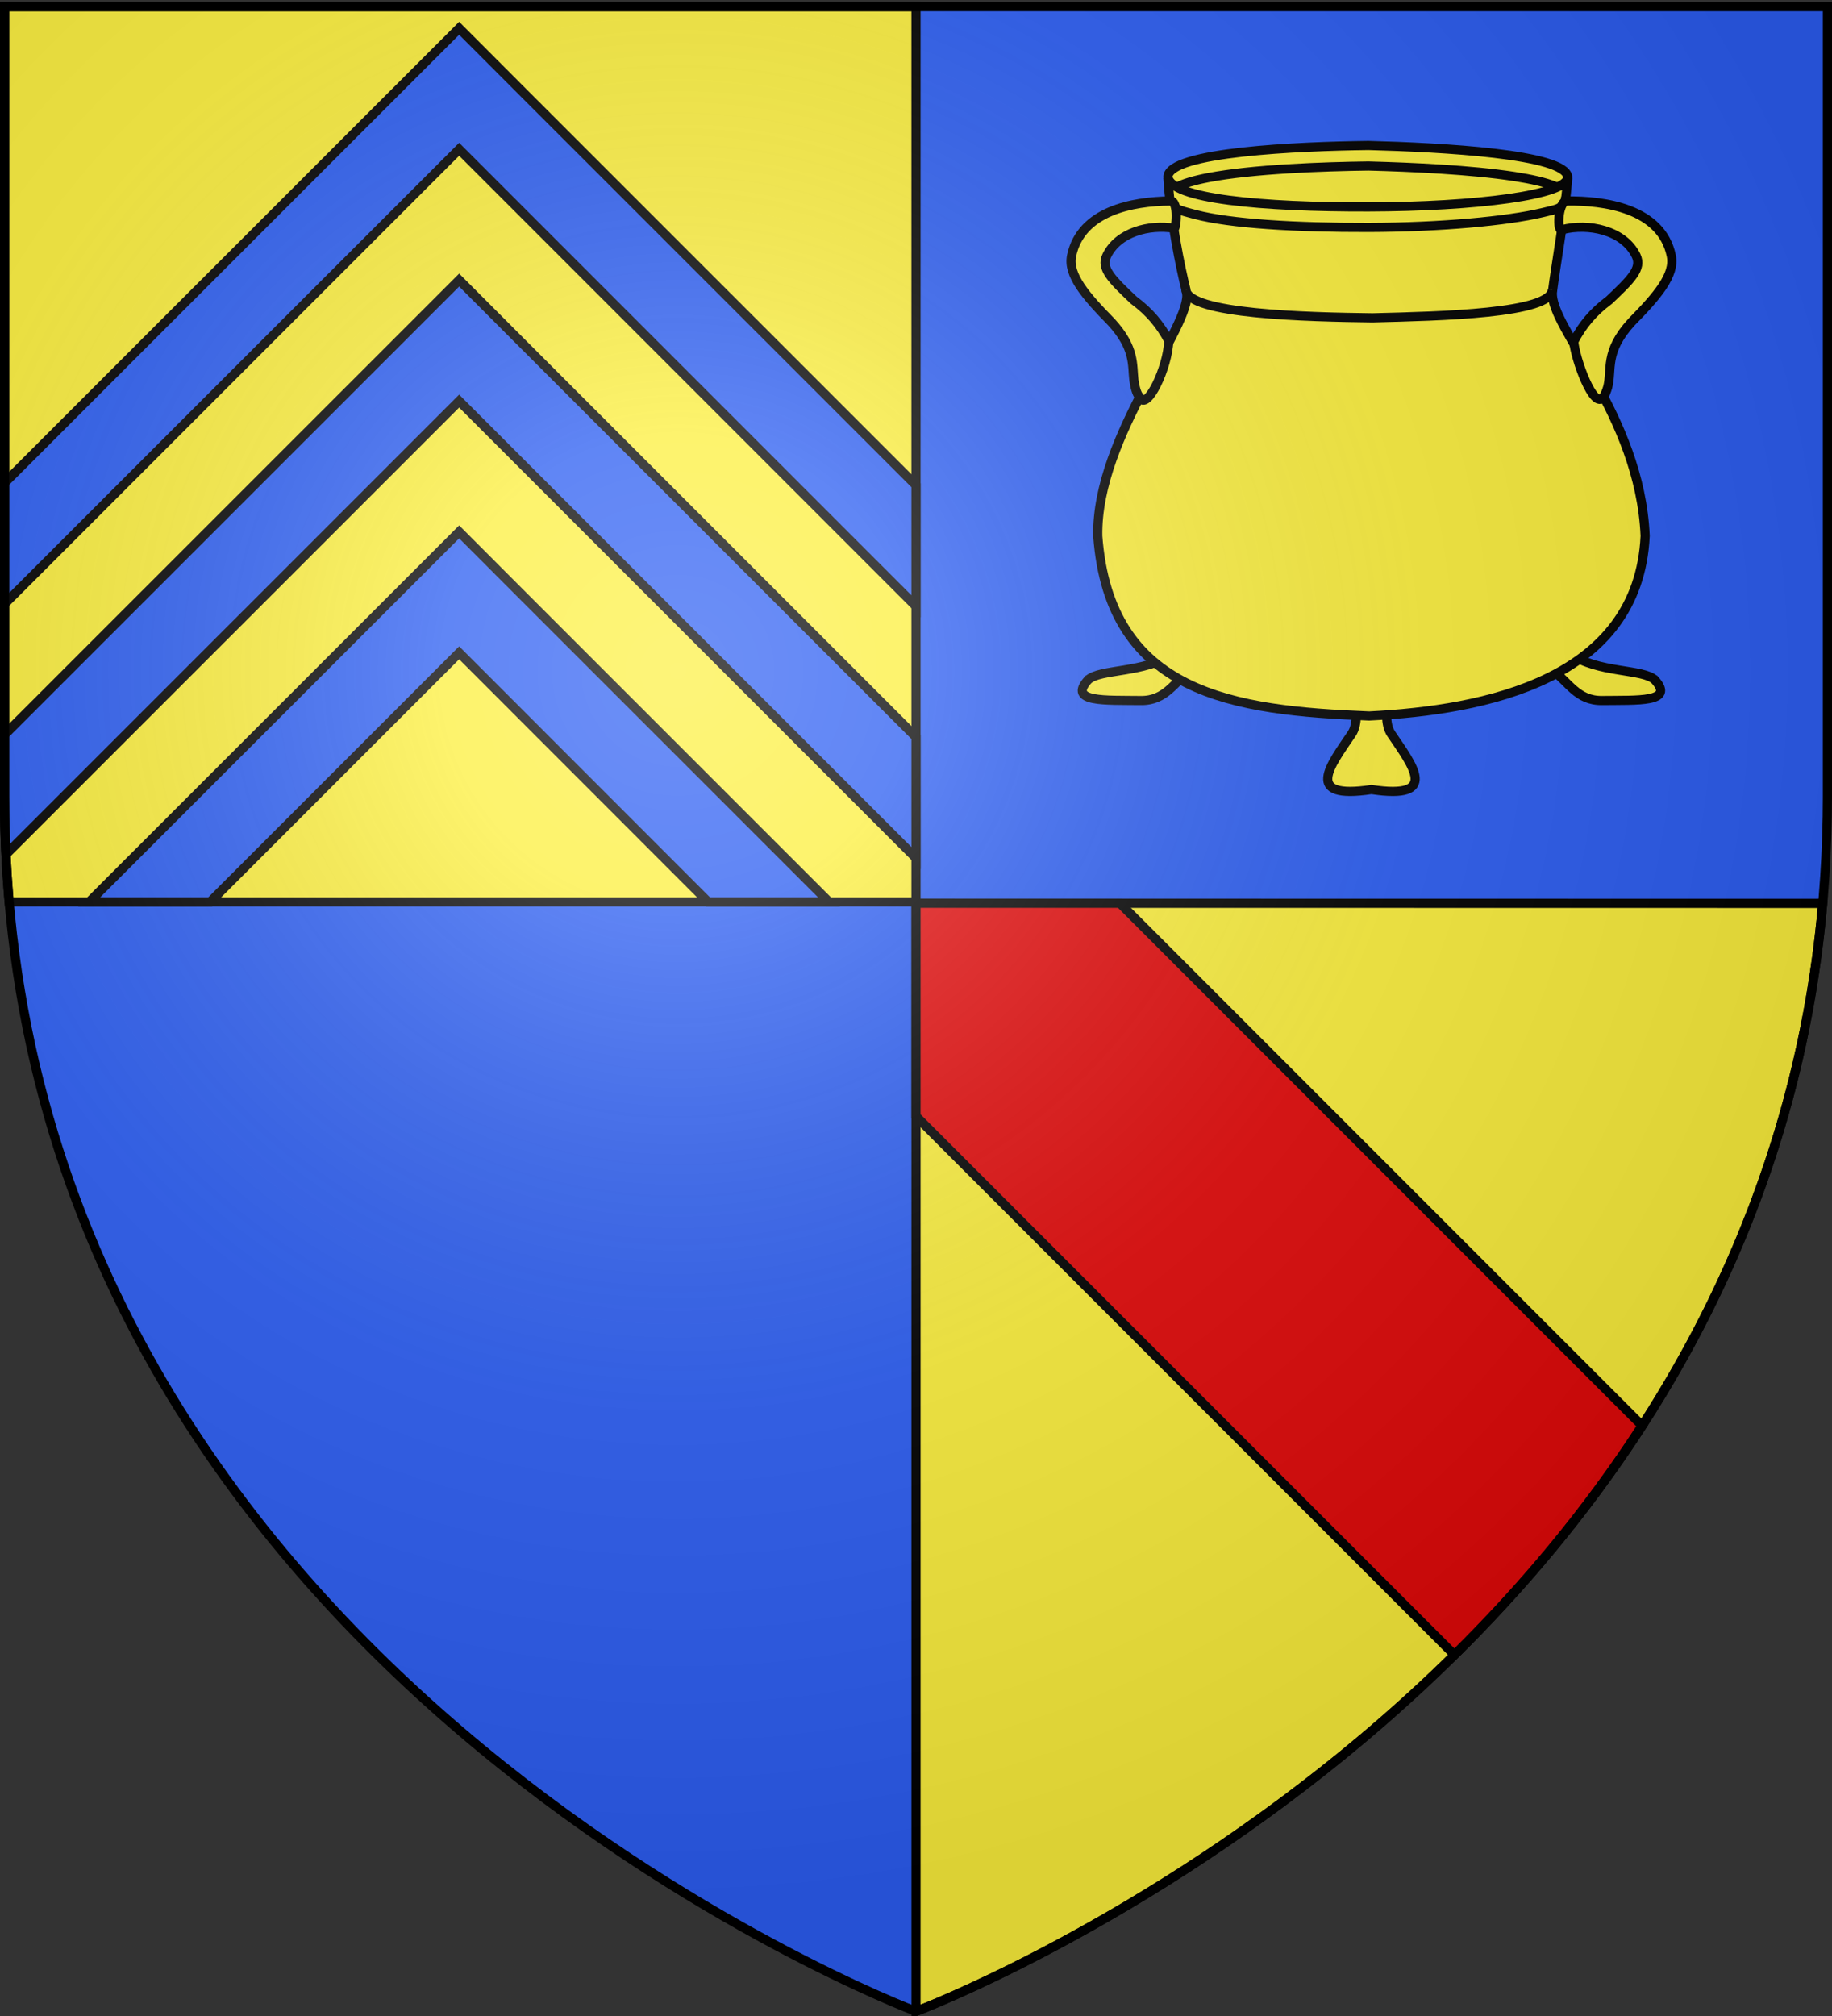 <svg xmlns="http://www.w3.org/2000/svg" xmlns:xlink="http://www.w3.org/1999/xlink" width="600" height="660" version="1.0"><rect width="100%" height="100%" fill="#333333" stroke="none"/><desc>Flag of Canton of Valais (Wallis)</desc><defs><radialGradient xlink:href="#a" id="b" cx="221.445" cy="226.331" r="300" fx="221.445" fy="226.331" gradientTransform="matrix(1.353 0 0 1.349 -77.63 -85.747)" gradientUnits="userSpaceOnUse"/><linearGradient id="a"><stop offset="0" style="stop-color:white;stop-opacity:.314"/><stop offset=".19" style="stop-color:white;stop-opacity:.251"/><stop offset=".6" style="stop-color:#6b6b6b;stop-opacity:.125"/><stop offset="1" style="stop-color:black;stop-opacity:.125"/></linearGradient></defs><g style="display:inline"><path d="M300 658.5s298.5-112.32 298.5-397.772V2.176H1.5v258.552C1.5 546.18 300 658.5 300 658.5" style="fill:#2b5df2;fill-opacity:1;fill-rule:evenodd;stroke:none;stroke-width:1px;stroke-linecap:butt;stroke-linejoin:miter;stroke-opacity:1"/><path d="M300 295.257V2.177H1.5v258.551c0 11.804.51 23.313 1.49 34.529zm0 363.243s273.968-103.09 296.966-362.738L300 295.714z" style="fill:#fcef3c;fill-opacity:1;fill-rule:evenodd;stroke:#000;stroke-width:3;stroke-linecap:butt;stroke-linejoin:miter;stroke-miterlimit:4;stroke-opacity:1"/><path d="m150.375 9.25-19.812 19.813L1.5 158.093v39.626L150.375 48.875 300 198.5v-39.625L170.156 29.063zm0 82.438L130.563 111.5 1.5 240.531v20.188c0 6.408.175 12.734.469 18.969l148.406-148.375L300 280.938v-39.625L170.156 111.5zm0 82.437-19.812 19.813L29.219 295.25h39.625l81.531-81.531 81.5 81.531H271.5L170.156 193.938z" style="fill:#2b5df2;fill-opacity:1;fill-rule:evenodd;stroke:#000;stroke-width:3;stroke-linecap:butt;stroke-linejoin:miter;stroke-miterlimit:4;stroke-opacity:1;display:inline"/><path d="M300 295.25zm0 .469v69.719L476.344 541.78c21.967-21.678 43.112-46.614 61.469-75.031L366.78 295.719z" style="fill:#e20909;fill-opacity:1;fill-rule:evenodd;stroke:#000;stroke-width:3;stroke-linecap:butt;stroke-linejoin:miter;stroke-miterlimit:4;stroke-opacity:1;display:inline"/></g><g style="stroke:#000;stroke-opacity:1;stroke-width:3;stroke-miterlimit:4;stroke-dasharray:none"><path d="M450.1 224.658c9.228-4.733 2.23 9.324 6.46 15.578 7.052 10.426 15.985 21.644-6.46 18.247-22.447 3.397-13.514-7.82-6.462-18.247 4.23-6.254-2.768-20.31 6.461-15.578z" style="fill:#fcef3c;fill-opacity:1;fill-rule:evenodd;stroke:#000;stroke-width:3;stroke-linecap:butt;stroke-linejoin:miter;stroke-miterlimit:4;stroke-dasharray:none;stroke-opacity:1" transform="translate(-.938)"/><g style="fill:#fcef3c;fill-opacity:1;stroke:#000;stroke-width:3;stroke-miterlimit:4;stroke-dasharray:none;stroke-opacity:1"><path d="M542.97 222.649c-3.8-3.781-18.709-2.151-27.89-8.696-9.135-6.513-20.204-21.379-19.999-13.14.198 7.923 6.63 13.342 14.023 18.447 5.626 3.884 8.24 10.195 16.559 10.08 11.615-.154 23.856.679 17.308-6.691zM357.227 222.649c3.8-3.781 18.71-2.151 27.89-8.696 9.136-6.513 20.205-21.379 20-13.14-.197 7.923-6.63 13.342-14.023 18.447-5.625 3.884-8.24 10.195-16.559 10.08-11.615-.154-23.856.679-17.308-6.691z" style="fill:#fcef3c;fill-opacity:1;fill-rule:evenodd;stroke:#000;stroke-width:3;stroke-linecap:butt;stroke-linejoin:miter;stroke-miterlimit:4;stroke-dasharray:none;stroke-opacity:1" transform="translate(-.938)"/></g><path d="M514.363 58.281c-.776 11.613-3.881 28.361-4.99 37.312-.966 11.674 28.654 40.185 30.37 79.866-2.24 47.143-52.385 57.032-90.38 58.937-44.425-1.77-85.037-7.1-88.9-58.937-.56-32.931 31.354-69.21 29.068-79.866-2.025-7.842-5.38-24.812-6.074-37.312" style="fill:#fcef3c;fill-opacity:1;fill-rule:evenodd;stroke:#000;stroke-width:3;stroke-linecap:butt;stroke-linejoin:miter;stroke-miterlimit:4;stroke-dasharray:none;stroke-opacity:1" transform="translate(-.938)"/><path d="M389.332 94.832c.47 8.066 39.976 8.974 61.125 9.228 22.298-.567 58.743-1.345 58.857-9.228M514.376 57.91c.376 5.965-30.403 9.747-65.251 9.834-34.848.088-64.882-2.631-65.682-9.834.178-8.189 42.871-10 65.682-10.283 24.05.632 64.5 2.793 65.251 10.283z" style="fill:#fcef3c;fill-opacity:1;fill-rule:evenodd;stroke:#000;stroke-width:3;stroke-linecap:butt;stroke-linejoin:miter;stroke-miterlimit:4;stroke-dasharray:none;stroke-opacity:1" transform="translate(-.938)"/><path d="M386.145 61.374c2.295-1.281 5.923-2.336 10.383-3.202 14.488-2.815 37.753-3.647 52.597-3.83 14.044.368 33.68 1.259 47.738 3.427 5.625.868 10.356 1.94 13.48 3.265M513.748 64.624c-.563 3.62-2.387 3.746-7.71 5.01-11.489 2.73-33.227 4.765-56.913 4.825-23.695.059-45.165-1.18-56.732-4.242-5.444-1.442-8.38-2.032-8.636-5.593" style="fill:none;fill-opacity:1;fill-rule:evenodd;stroke:#000;stroke-width:3;stroke-linecap:butt;stroke-linejoin:miter;stroke-miterlimit:4;stroke-dasharray:none;stroke-opacity:1" transform="translate(-.938)"/></g><g style="stroke:#000;stroke-opacity:1;stroke-width:3;stroke-miterlimit:4;stroke-dasharray:none"><path d="M511.667 75.176c-1.852 1.264-1.52-9.148 1.457-9.372 12.209-.153 31.014 2.336 34.243 17.947 1.302 6.294-4.727 13.245-13.006 21.668-9.043 9.847-6.298 15.684-7.832 21.374-.388 1.266-.798 2.385-1.384 3.16-3.116 4.728-9.378-12.783-9.71-18.18 2.854-5.398 6.296-9.568 11.59-13.507 7.12-6.744 10.828-10.368 8.828-14.53-4.075-8.481-15.834-10.742-24.186-8.56zM383.142 65.804c-12.16.158-29.135 3.188-32.187 17.947-1.302 6.294 4.727 13.245 13.006 21.668 7.832 8.529 6.821 14.05 7.407 19.072.301 1.934.746 4.283 1.888 5.587 2.304 4.821 9.282-9.815 9.52-18.512-2.831-5.297-6.253-9.412-11.48-13.3-7.119-6.744-10.827-10.368-8.828-14.53 3.738-7.78 13.941-10.325 22.05-9.01.63.965 1.754-9.375-1.376-8.922z" style="fill:#fcef3c;fill-opacity:1;fill-rule:evenodd;stroke:#000;stroke-width:3;stroke-linecap:butt;stroke-linejoin:miter;stroke-miterlimit:4;stroke-dasharray:none;stroke-opacity:1"/></g><path d="M300 658.5s298.5-112.32 298.5-397.772V2.176H1.5v258.552C1.5 546.18 300 658.5 300 658.5" style="opacity:1;fill:url(#b);fill-opacity:1;fill-rule:evenodd;stroke:none;stroke-width:1px;stroke-linecap:butt;stroke-linejoin:miter;stroke-opacity:1"/><path d="M300 658.5S1.5 546.18 1.5 260.728V2.176h597v258.552C598.5 546.18 300 658.5 300 658.5z" style="opacity:1;fill:none;fill-opacity:1;fill-rule:evenodd;stroke:#000;stroke-width:3;stroke-linecap:butt;stroke-linejoin:miter;stroke-miterlimit:4;stroke-dasharray:none;stroke-opacity:1"/></svg>